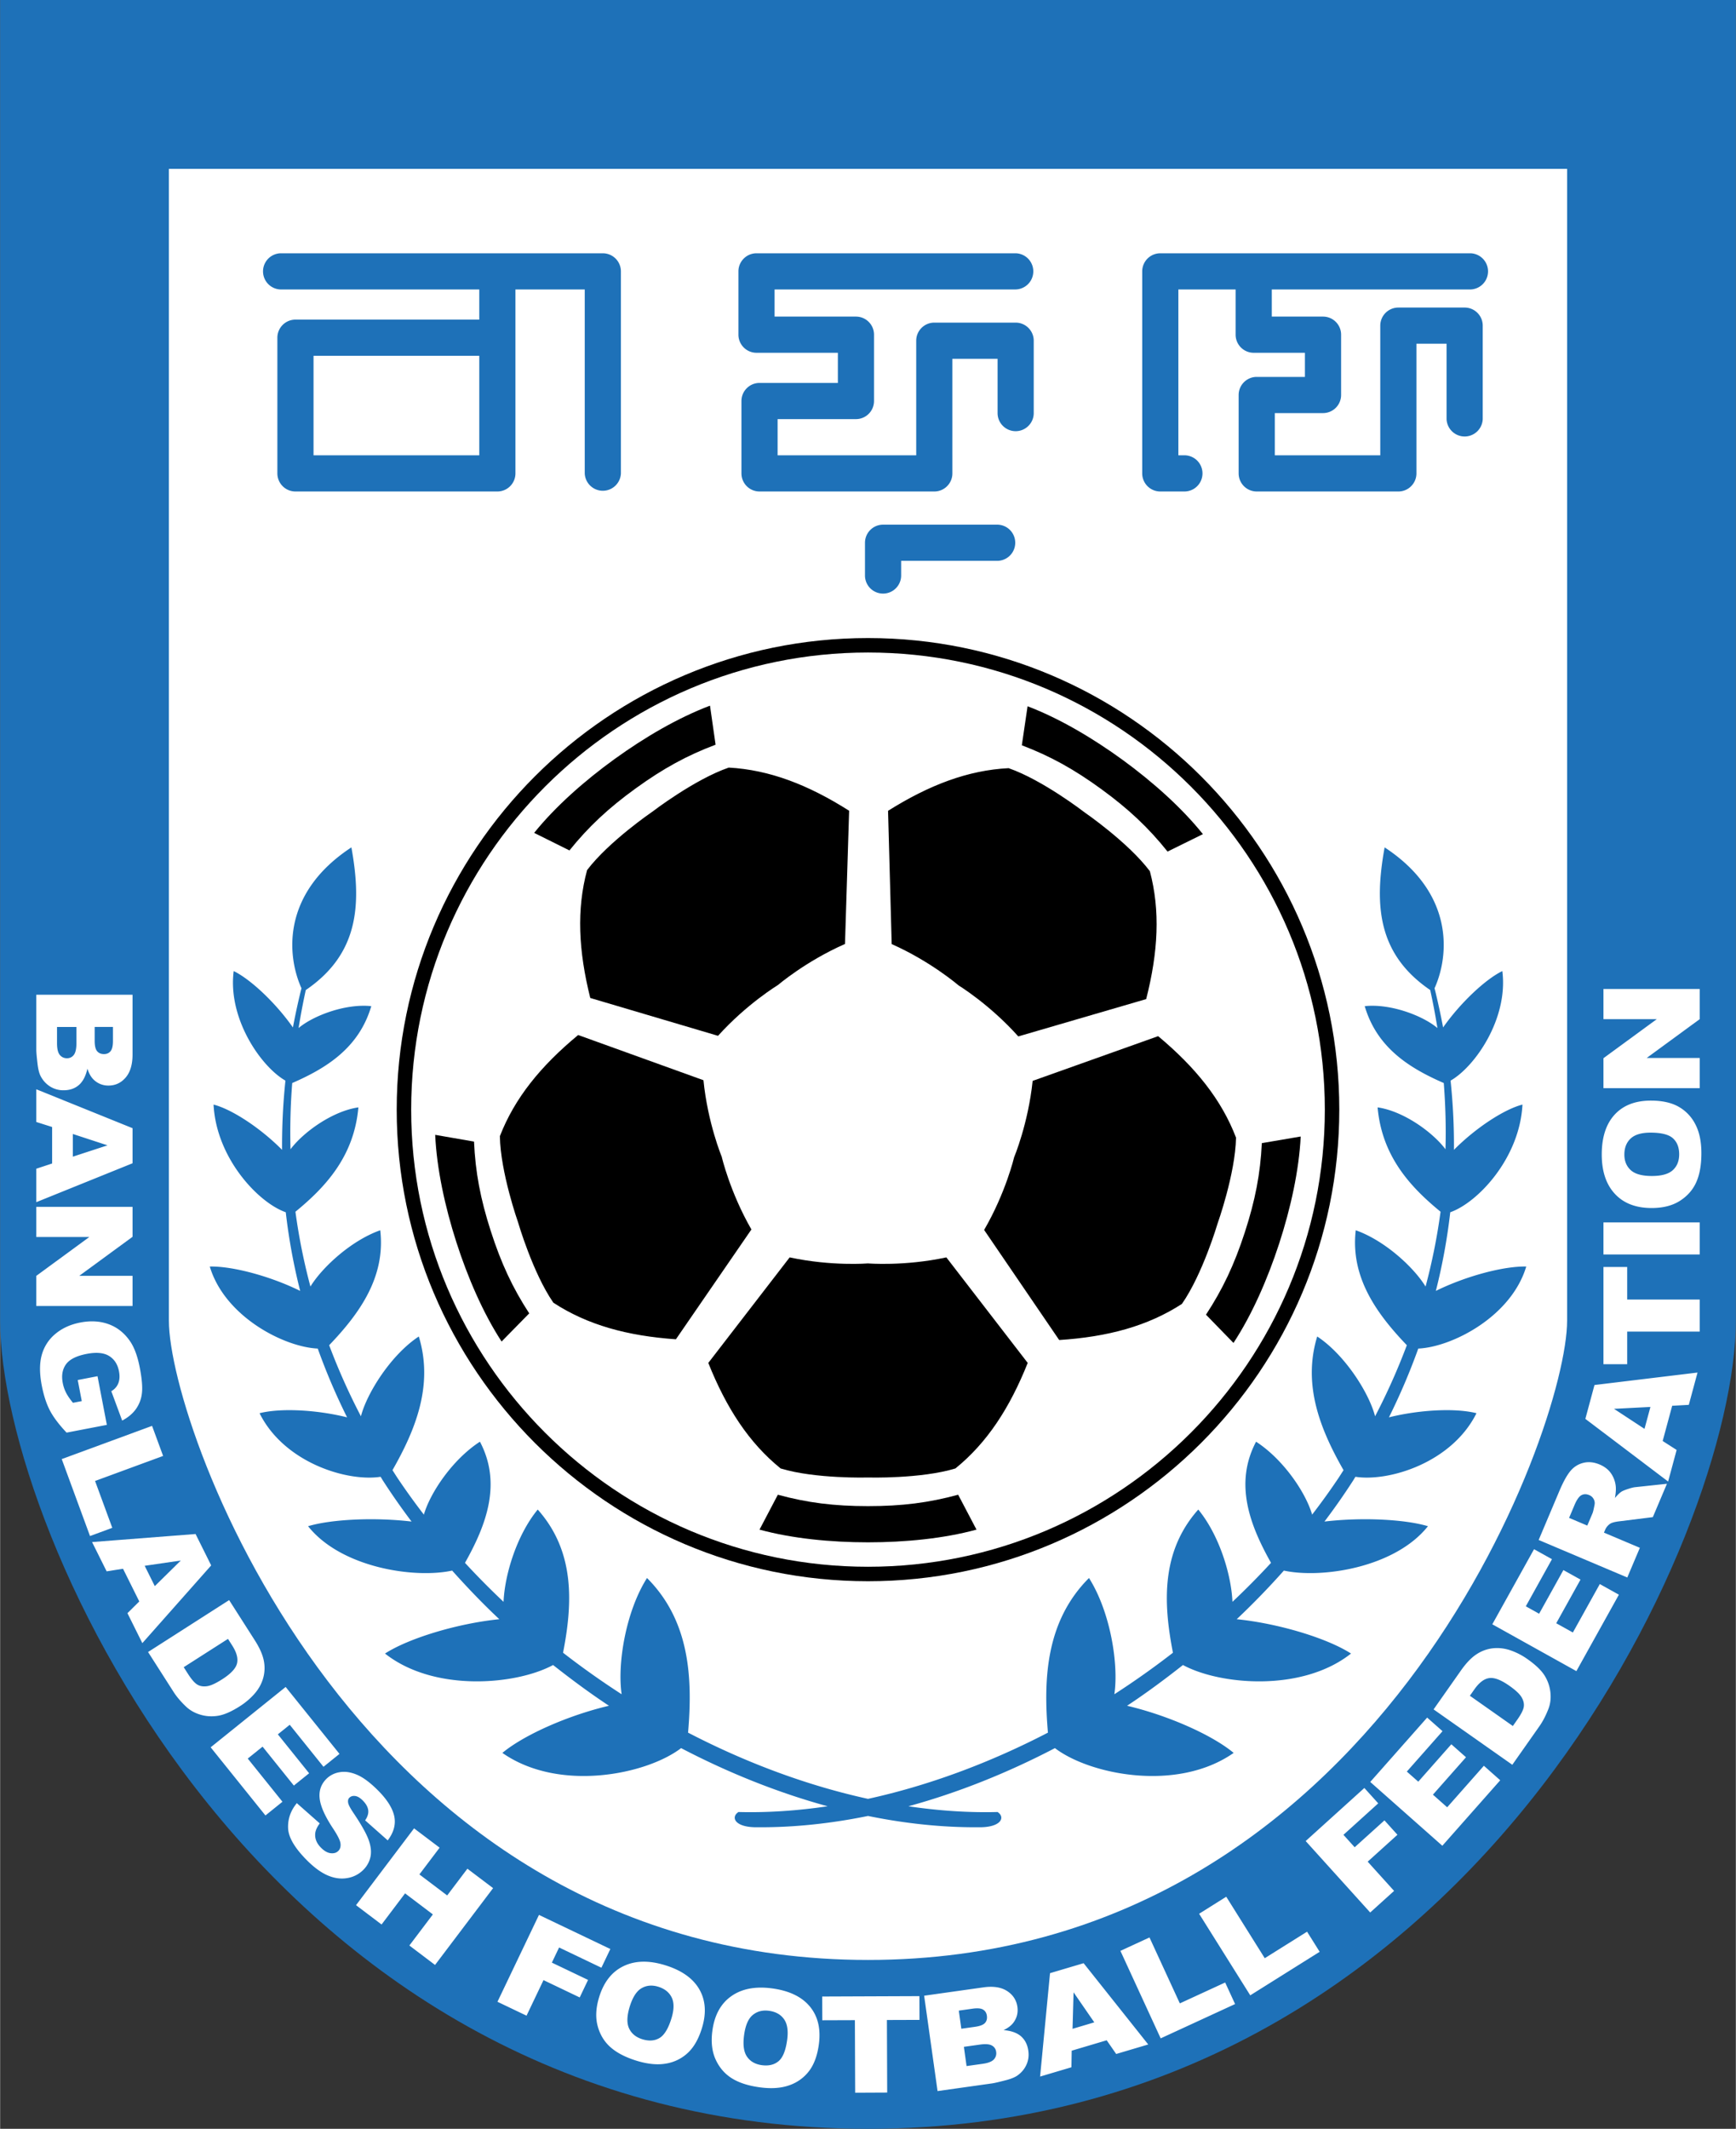 <svg xmlns="http://www.w3.org/2000/svg" width="2040" height="2500" viewBox="0 0 172.66 211.628"><rect x="0" y="0" width="172.66" height="211.628" fill="#333333" stroke="none"/><path d="M0 0v131.293c0 20.983 26.379 80.335 86.33 80.335s86.33-59.352 86.33-80.335V0H0z" fill="#1e71b8"/><path d="M16.786 16.786v114.507c0 10.782 18.94 63.548 69.544 63.548 50.603 0 69.544-52.767 69.544-63.548V16.786H16.786z" fill="#fff"/><path d="M59.951 25.179H27.877a1.8 1.8 0 0 0 0 3.597h19.784v2.998H29.375c-.993 0-1.798.806-1.798 1.798v13.489a1.8 1.8 0 0 0 1.798 1.799H49.46a1.8 1.8 0 0 0 1.799-1.799V28.776h6.894v18.285a1.8 1.8 0 0 0 3.597 0V26.978a1.8 1.8 0 0 0-1.799-1.799zM47.662 45.263H31.175v-9.892h16.487v9.892zM75.239 25.179c-.993 0-1.798.806-1.798 1.798v6.295a1.8 1.8 0 0 0 1.798 1.799h8.094v2.998h-7.794c-.993 0-1.798.806-1.798 1.798v7.194a1.8 1.8 0 0 0 1.798 1.799h17.386c.993 0 1.798-.806 1.798-1.799V35.67h4.497v5.396c0 .992.806 1.798 1.798 1.798s1.798-.806 1.798-1.798v-7.195c0-.993-.806-1.798-1.798-1.798h-8.093c-.993 0-1.799.805-1.799 1.798v11.391H77.337v-3.597h7.793a1.8 1.8 0 0 0 1.799-1.799v-6.595c0-.993-.806-1.798-1.799-1.798h-8.093v-2.698h23.98a1.799 1.799 0 0 0 0-3.597H75.239zM146.281 28.776a1.8 1.8 0 0 0 0-3.597h-30.875a1.8 1.8 0 0 0-1.799 1.798v20.084a1.8 1.8 0 0 0 1.799 1.799h2.398a1.799 1.799 0 0 0 0-3.598h-.6V28.776h5.695v4.496a1.8 1.8 0 0 0 1.799 1.799h5.096v2.398h-4.796c-.993 0-1.798.806-1.798 1.799v7.793a1.8 1.8 0 0 0 1.798 1.799h14.089c.993 0 1.798-.806 1.798-1.799v-12.89h2.998v7.494a1.8 1.8 0 0 0 3.597 0v-9.292c0-.993-.806-1.798-1.799-1.798h-6.594a1.8 1.8 0 0 0-1.799 1.798v12.889h-10.491v-4.196h4.796a1.8 1.8 0 0 0 1.799-1.799v-5.996c0-.993-.806-1.798-1.799-1.798h-5.096v-2.698l19.784.001zM87.829 52.157a1.8 1.8 0 0 0-1.799 1.799v3.297a1.799 1.799 0 0 0 3.597 0v-1.499h9.593a1.799 1.799 0 0 0 0-3.597H87.829zM151.808 125.909c-2.239-.053-6.016.953-8.991 2.422a59.12 59.12 0 0 0 1.433-7.82c2.696-.932 6.904-5.341 7.183-10.702-1.817.459-4.68 2.339-6.817 4.5a61.098 61.098 0 0 0-.335-6.883c2.422-1.377 5.758-6.165 5.148-10.89-1.701.828-4.206 3.197-5.891 5.604a70.366 70.366 0 0 0-.856-3.922l.025-.016c1.476-3.33 1.892-9.458-4.986-13.962-1.072 5.887-.618 10.667 4.536 14.183a68.19 68.19 0 0 1 .717 3.777c-1.434-1.218-4.651-2.451-7.232-2.177 1.227 4.185 4.517 6.185 7.864 7.644.173 2.257.23 4.453.168 6.582-1.274-1.7-4.184-3.796-6.751-4.162.429 4.858 3.248 7.906 6.262 10.373a59.89 59.89 0 0 1-1.491 7.438c-1.186-1.935-4.083-4.588-6.946-5.596-.543 4.68 2.088 8.302 5.082 11.428a63.626 63.626 0 0 1-3.158 7.066c-.593-2.307-2.994-6.112-5.757-7.934-1.484 4.856.34 9.297 2.619 13.289-.181.279-.359.568-.542.839a67.978 67.978 0 0 1-2.583 3.581c-.619-2.152-2.831-5.469-5.576-7.25-2.19 4.154-.639 8.271 1.488 12.044a77.872 77.872 0 0 1-3.837 3.875c-.115-2.673-1.29-6.598-3.4-9.174-3.719 4.176-3.481 9.321-2.52 14.235a82.26 82.26 0 0 1-5.829 4.128c.438-2.882-.349-8.115-2.522-11.557-4.237 4.236-4.56 9.886-4.084 15.372-5.814 3.016-11.883 5.268-17.899 6.583-6.017-1.315-12.086-3.567-17.899-6.583.476-5.486.152-11.136-4.084-15.372-2.173 3.441-2.96 8.675-2.522 11.557a82.166 82.166 0 0 1-5.829-4.128c.962-4.914 1.199-10.059-2.52-14.235-2.11 2.576-3.285 6.501-3.4 9.174a78.284 78.284 0 0 1-3.836-3.875c2.126-3.773 3.677-7.89 1.487-12.044-2.745 1.781-4.958 5.098-5.576 7.25a67.407 67.407 0 0 1-2.583-3.581c-.183-.271-.36-.56-.541-.839 2.279-3.992 4.103-8.433 2.619-13.289-2.764 1.821-5.164 5.626-5.757 7.934a63.443 63.443 0 0 1-3.159-7.066c2.993-3.126 5.625-6.748 5.082-11.428-2.864 1.008-5.761 3.661-6.946 5.596a59.708 59.708 0 0 1-1.492-7.438c3.014-2.467 5.833-5.515 6.262-10.373-2.567.366-5.477 2.461-6.751 4.162a62.683 62.683 0 0 1 .169-6.582c3.346-1.459 6.637-3.459 7.864-7.644-2.581-.273-5.798.959-7.231 2.177.201-1.242.436-2.501.716-3.777 5.155-3.516 5.609-8.296 4.537-14.183-6.878 4.505-6.461 10.633-4.986 13.962l.025.016a69.478 69.478 0 0 0-.856 3.922c-1.684-2.408-4.189-4.776-5.89-5.604-.611 4.725 2.726 9.513 5.147 10.89a61.093 61.093 0 0 0-.334 6.883c-2.138-2.161-5-4.04-6.817-4.5.278 5.361 4.487 9.771 7.183 10.702a59.12 59.12 0 0 0 1.434 7.82c-2.975-1.469-6.752-2.475-8.991-2.422 1.487 4.976 7.377 8.002 10.74 8.155a63.35 63.35 0 0 0 2.917 6.836c-3.086-.768-6.662-.934-8.707-.41 2.438 4.906 8.688 6.836 12.04 6.32.082.127.159.262.239.387a66.636 66.636 0 0 0 2.843 4.063c-3.668-.434-7.951-.238-10.295.463 3.297 4.143 10.604 5.222 14.332 4.412 1.494 1.667 3.046 3.293 4.69 4.833-4.18.424-9.011 1.893-11.37 3.414 4.909 3.875 13.084 3.11 16.719 1.14 1.805 1.42 3.651 2.79 5.559 4.05-4.075.958-8.456 2.899-10.602 4.687 5.628 3.938 14.337 2.156 17.779-.476 4.744 2.477 9.657 4.436 14.574 5.781-2.998.443-5.967.647-8.866.571-.805.515-.373 1.555 1.91 1.516 3.586.023 7.268-.367 10.974-1.124 3.706.757 7.387 1.147 10.974 1.124 2.282.039 2.716-1 1.911-1.516-2.898.076-5.867-.128-8.866-.571 4.917-1.345 9.83-3.305 14.574-5.781 3.441 2.632 12.151 4.414 17.779.476-2.145-1.788-6.527-3.728-10.602-4.687 1.909-1.26 3.754-2.629 5.559-4.05 3.635 1.97 11.81 2.735 16.718-1.14-2.358-1.521-7.188-2.99-11.369-3.414a77.4 77.4 0 0 0 4.69-4.833c3.728.81 11.035-.27 14.332-4.412-2.344-.701-6.626-.897-10.295-.463a66.653 66.653 0 0 0 2.844-4.063c.079-.125.157-.26.238-.387 3.351.516 9.602-1.414 12.04-6.32-2.045-.524-5.621-.358-8.708.41a63.35 63.35 0 0 0 2.918-6.836c3.363-.152 9.253-3.179 10.74-8.155z" fill="#1e71b8"/><path d="M39.448 110.311c0 25.852 21.031 46.882 46.882 46.882 25.852 0 46.882-21.03 46.882-46.882 0-25.851-21.03-46.882-46.882-46.882-25.851 0-46.882 21.031-46.882 46.882z"/><path d="M40.887 110.311c0-25.058 20.386-45.443 45.443-45.443 25.058 0 45.443 20.385 45.443 45.443 0 25.058-20.385 45.443-45.443 45.443-25.058 0-45.443-20.386-45.443-45.443z" fill="#fff"/><path d="M94.124 124.998c-4.196.9-7.793.6-7.793.6s-3.597.3-7.793-.6l-8.094 10.492c1.799 4.497 4.047 7.944 7.194 10.492 3.447 1.049 8.693.899 8.693.899s5.246.149 8.693-.899c3.147-2.548 5.396-5.995 7.194-10.492l-8.094-10.492zM102.708 107.452c-.444 4.268-1.842 7.594-1.842 7.594s-.83 3.515-2.984 7.225l7.468 10.944c4.832-.315 8.806-1.386 12.204-3.589 2.066-2.953 3.548-7.985 3.548-7.985s1.769-4.942 1.838-8.546c-1.446-3.781-4.03-6.986-7.747-10.089l-12.485 4.446zM88.687 93.852c3.919 1.746 6.647 4.105 6.647 4.105s3.087 1.877 5.947 5.075l12.721-3.71c1.197-4.691 1.409-8.801.367-12.716-2.167-2.878-6.493-5.846-6.493-5.846s-4.151-3.212-7.558-4.396c-4.043.206-7.891 1.667-11.992 4.24l.361 13.248zM71.411 102.972c2.875-3.186 5.963-5.049 5.963-5.049s2.741-2.353 6.667-4.082l.412-13.244c-4.088-2.591-7.931-4.067-11.975-4.29-3.408 1.171-7.571 4.365-7.571 4.365s-4.339 2.953-6.52 5.823c-1.058 3.91-.859 8.021.316 12.716l12.708 3.761zM74.732 122.224c-2.139-3.722-2.954-7.234-2.954-7.234s-1.389-3.335-1.816-7.604l-12.464-4.494c-3.73 3.085-6.323 6.28-7.788 10.059.058 3.601 1.805 8.549 1.805 8.549s1.463 5.04 3.516 8.003c3.39 2.217 7.361 3.301 12.19 3.638l7.511-10.917zM95.299 148.593c-2.918.796-5.602 1.135-8.969 1.135-3.367 0-6.05-.339-8.969-1.135l-1.822 3.469c3.245.886 7.085 1.263 10.792 1.263 3.708 0 7.548-.377 10.792-1.263l-1.824-3.469zM125.506 113.641c-.144 3.021-.653 5.677-1.697 8.88-1.042 3.201-2.198 5.645-3.858 8.174l2.735 2.809c1.846-2.812 3.394-6.347 4.543-9.872 1.148-3.523 1.979-7.292 2.144-10.65l-3.867.659zM101.632 74.091c2.826 1.073 5.194 2.379 7.918 4.365 2.721 1.982 4.688 3.836 6.578 6.2l3.517-1.732c-2.103-2.625-4.983-5.192-7.978-7.377-2.996-2.183-6.321-4.141-9.464-5.337l-.571 3.881zM56.632 84.542c1.896-2.354 3.872-4.202 6.604-6.176 2.728-1.974 5.101-3.269 7.933-4.334l-.556-3.881c-3.148 1.187-6.481 3.13-9.486 5.302-3.003 2.171-5.895 4.727-8.006 7.344l3.511 1.745zM52.63 130.564c-1.651-2.533-2.796-4.983-3.827-8.191-1.032-3.203-1.53-5.861-1.664-8.885l-3.863-.671c.152 3.358.968 7.131 2.103 10.66 1.134 3.528 2.668 7.069 4.503 9.887l2.748-2.8z"/><path d="M11.222 102.09v1.398c0 .479-.079.816-.235 1.009-.158.193-.376.291-.656.291-.3 0-.528-.097-.688-.291-.159-.192-.239-.536-.239-1.03v-1.377h1.818zm-7.625-3.203v5.482c0 .233.042.707.126 1.422.065.538.171.94.314 1.205.229.431.543.771.937 1.018a2.47 2.47 0 0 0 1.336.372c.612 0 1.119-.173 1.521-.521.402-.349.686-.893.85-1.63.155.487.367.858.64 1.112a2.06 2.06 0 0 0 1.456.571c.68 0 1.25-.265 1.706-.795.458-.532.687-1.293.687-2.284v-5.951H3.597zm3.991 3.203v1.611c0 .555-.087.944-.258 1.167a.817.817 0 0 1-.676.333.885.885 0 0 1-.725-.336c-.182-.225-.271-.61-.271-1.156v-1.618h1.93zM7.231 112.731l3.448 1.129-3.448 1.126v-2.255zm-3.634 3.453v3.325l9.574-3.867v-3.487l-9.574-3.868v3.252l1.574.497v3.628l-1.574.52zM13.171 119.976v2.977l-5.302 3.88h5.302v2.998H3.597v-2.998l5.273-3.859H3.597v-2.998h9.574zM7.718 137.19l1.968-.38.929 4.839-4.006.77c-.768-.813-1.324-1.553-1.671-2.223-.346-.671-.611-1.494-.799-2.47-.231-1.199-.229-2.217.006-3.044a4.111 4.111 0 0 1 1.36-2.087c.673-.56 1.497-.935 2.475-1.122 1.026-.197 1.964-.143 2.814.168.849.309 1.555.865 2.114 1.671.436.627.767 1.521.988 2.681.216 1.119.281 1.974.2 2.567a3.333 3.333 0 0 1-.612 1.547c-.325.442-.773.815-1.346 1.115l-1.081-2.921c.333-.193.566-.456.698-.791.132-.333.154-.731.065-1.192-.131-.688-.459-1.194-.982-1.518-.523-.323-1.263-.391-2.222-.208-1.022.196-1.712.543-2.068 1.038-.355.497-.463 1.113-.321 1.85.066.35.178.675.332.975.153.3.382.633.684 1l.876-.168-.401-2.097zM15.113 141.748l1.098 2.988-6.769 2.49 1.713 4.659-2.215.815-2.813-7.65 8.986-3.302zM14.378 155.658l3.591-.524-2.585 2.546-1.006-2.022zm-1.715 4.71l1.482 2.979 6.848-7.727-1.553-3.121-10.295.8 1.449 2.911 1.63-.258 1.617 3.251-1.178 1.165zM23.089 163.588c.439.688.597 1.283.473 1.782-.125.498-.616 1.021-1.471 1.568-.641.41-1.149.643-1.522.691-.373.051-.691-.002-.959-.164-.266-.16-.577-.519-.932-1.073l-.417-.654 4.403-2.814.425.664zm-8.375.641l2.543 3.976c.305.475.718.96 1.239 1.455.38.36.85.628 1.41.796.558.17 1.143.208 1.752.114.61-.094 1.348-.414 2.212-.967a6.752 6.752 0 0 0 1.426-1.214c.401-.456.688-.959.853-1.512a3.674 3.674 0 0 0 .088-1.741c-.11-.61-.414-1.306-.917-2.09l-2.542-3.978-8.064 5.161zM28.402 167.703l5.354 6.654-1.591 1.282-3.358-4.176-1.183.952 3.112 3.869-1.519 1.222-3.111-3.869-1.475 1.186 3.453 4.292-1.693 1.363-5.45-6.775 7.461-6zM29.512 179.254l2.28 2.012c-.276.372-.428.713-.452 1.025-.04.508.157.977.593 1.408.324.323.644.5.96.531.316.034.566-.044.751-.232.175-.177.247-.416.214-.721-.029-.307-.286-.822-.769-1.546-.787-1.194-1.221-2.173-1.304-2.937-.087-.766.135-1.414.663-1.949a2.392 2.392 0 0 1 1.311-.665c.526-.096 1.097-.018 1.712.241.616.255 1.304.761 2.068 1.518.937.929 1.49 1.799 1.664 2.606.172.811-.044 1.613-.648 2.41l-2.247-1.99c.25-.366.352-.708.304-1.029-.046-.318-.229-.637-.551-.956-.265-.264-.516-.41-.751-.438-.238-.03-.43.031-.579.181-.105.105-.146.257-.119.456.019.197.188.534.509 1.01.795 1.178 1.306 2.081 1.532 2.709.227.627.289 1.188.188 1.682a2.567 2.567 0 0 1-.709 1.3 2.892 2.892 0 0 1-1.586.819c-.625.111-1.265.03-1.921-.243-.654-.272-1.337-.761-2.048-1.463-1.247-1.236-1.891-2.316-1.932-3.234-.041-.92.248-1.755.867-2.505zM41.175 181.76l2.542 1.92-2.012 2.66 2.764 2.089 2.012-2.658 2.555 1.932-5.774 7.636-2.555-1.933 2.338-3.091-2.765-2.092-2.338 3.094-2.541-1.92 5.774-7.637zM53.6 190.364l7.099 3.391-.888 1.859-4.21-2.011-.718 1.505 3.6 1.719-.831 1.742-3.601-1.722-1.688 3.535L49.471 199l4.129-8.636zM63.794 197.657c.495-.291 1.049-.342 1.664-.155.64.197 1.087.551 1.341 1.061.252.511.248 1.199-.015 2.066-.314 1.028-.711 1.684-1.19 1.97-.479.285-1.045.328-1.699.129-.637-.195-1.078-.551-1.325-1.068-.247-.515-.229-1.236.052-2.16.288-.939.677-1.553 1.172-1.843zm-4.349 3.78c.235.852.666 1.553 1.294 2.1.629.551 1.499.996 2.612 1.336 1.093.331 2.063.421 2.913.266a4.15 4.15 0 0 0 2.168-1.083c.597-.569 1.06-1.39 1.386-2.461.451-1.48.357-2.764-.28-3.856-.638-1.089-1.777-1.883-3.418-2.383-1.601-.487-2.976-.453-4.127.109-1.151.56-1.956 1.59-2.412 3.087-.327 1.072-.372 2.034-.136 2.885zM74.859 200.32c.44-.368.979-.509 1.616-.424.664.087 1.163.362 1.496.827.333.463.44 1.143.321 2.04-.142 1.065-.426 1.777-.852 2.136-.426.36-.979.493-1.657.405-.661-.09-1.153-.366-1.481-.836-.328-.468-.427-1.183-.299-2.141.128-.973.414-1.642.856-2.007zm-3.677 4.437c.371.801.911 1.421 1.622 1.861.709.44 1.64.736 2.792.89 1.134.15 2.107.081 2.918-.212a4.152 4.152 0 0 0 1.963-1.424c.496-.659.818-1.541.967-2.654.204-1.533-.098-2.784-.905-3.756-.808-.969-2.061-1.568-3.762-1.795-1.659-.22-3.009.04-4.054.782-1.044.74-1.67 1.887-1.875 3.439-.148 1.111-.036 2.069.334 2.869zM81.775 198.477l9.668-.038.009 2.361-3.241.011.028 7.213-3.186.015-.028-7.213-3.241.011-.009-2.36zM95.362 199.879l1.384-.195c.476-.065.82-.036 1.032.094.214.129.34.33.377.609.042.295-.021.536-.19.721-.17.186-.499.311-.987.38l-1.364.192-.252-1.801zm-2.112 7.998l5.428-.764c.232-.033.695-.141 1.394-.323.522-.138.906-.3 1.15-.481.394-.285.686-.641.875-1.068.19-.425.251-.884.18-1.374-.084-.606-.327-1.084-.728-1.437-.401-.348-.98-.552-1.733-.612.462-.221.8-.483 1.013-.79.321-.456.44-.962.363-1.52-.096-.675-.438-1.201-1.028-1.58-.588-.378-1.375-.5-2.356-.361l-5.893.83 1.335 9.48zm2.618-4.398l1.595-.223c.55-.077.947-.046 1.19.092a.81.81 0 0 1 .424.623.886.886 0 0 1-.232.766c-.197.208-.564.354-1.106.429l-1.604.225-.267-1.912zM106.676 201.688l.103-3.628 2.061 2.985-2.164.643zm4.342 2.502l3.189-.946-6.428-8.08-3.342.991-.988 10.279 3.117-.924.027-1.649 3.481-1.034.944 1.363zM111.439 193.938l2.892-1.333 3.019 6.554 4.509-2.076.987 2.143-7.402 3.41-4.005-8.698zM119.268 190.25l2.698-1.694 3.831 6.112 4.209-2.637 1.253 2-6.904 4.328-5.087-8.109zM129.868 183.021l5.837-5.275 1.381 1.528-3.46 3.129 1.116 1.236 2.963-2.673 1.292 1.431-2.96 2.674 2.626 2.906-2.377 2.147-6.418-7.103zM136.291 177.146l5.661-6.399 1.528 1.353-3.55 4.015 1.139 1.004 3.287-3.719 1.459 1.291-3.288 3.719 1.417 1.255 3.649-4.127 1.628 1.441-5.759 6.51-7.171-6.343zM146.655 167.934c.47-.668.959-1.04 1.467-1.112.511-.075 1.181.18 2.01.765.625.438 1.03.82 1.218 1.146.189.326.26.641.213.95-.05.307-.262.73-.643 1.27l-.444.632-4.274-3.007.453-.644zm3.767 7.506l2.715-3.859c.324-.465.618-1.03.878-1.698.19-.49.257-1.026.201-1.607a3.941 3.941 0 0 0-.558-1.667c-.318-.529-.896-1.089-1.735-1.679a6.626 6.626 0 0 0-1.662-.86 4.064 4.064 0 0 0-1.721-.217 3.674 3.674 0 0 0-1.647.581c-.521.332-1.051.878-1.585 1.639l-2.716 3.861 7.83 5.506zM148.432 161.475l4.152-7.466 1.784.993-2.604 4.684 1.326.738 2.414-4.34 1.702.946-2.414 4.34 1.654.92 2.679-4.815 1.899 1.057-4.228 7.597-8.364-4.654zM156.071 150.895l.536-1.271c.225-.53.455-.858.689-.984.236-.127.496-.129.784-.007a.87.87 0 0 1 .44.401.82.82 0 0 1 .078.587c-.078.415-.143.687-.199.82l-.518 1.22-1.81-.766zm7.039 2.976l-3.572-1.51.109-.257a1.38 1.38 0 0 1 .508-.625c.168-.11.47-.19.901-.242l3.345-.417 1.403-3.316-3.152.337c-.157.014-.398.073-.719.179-.322.105-.54.196-.659.274-.175.114-.39.322-.643.625.086-.473.114-.865.081-1.171a2.736 2.736 0 0 0-.475-1.286c-.262-.375-.637-.666-1.124-.872-.568-.238-1.108-.294-1.621-.166a2.388 2.388 0 0 0-1.293.815c-.347.417-.712 1.077-1.094 1.98l-2.061 4.873 8.816 3.729 1.25-2.95zM163.572 142.045l-3.034-1.991 3.624-.187-.59 2.178zm4.408-2.387l.867-3.211-10.25 1.239-.908 3.366 8.233 6.229.847-3.138-1.389-.89.946-3.503 1.654-.092zM159.49 135.617v-9.667h2.36v3.241h7.213v3.185h-7.213v3.241h-2.36zM159.49 124.708v-3.185h9.573v3.185h-9.573zM162.202 116.324c-.422-.389-.633-.904-.633-1.546 0-.672.208-1.201.623-1.592.416-.392 1.075-.588 1.98-.588 1.074 0 1.819.188 2.231.562s.619.905.619 1.591c0 .665-.21 1.189-.633 1.575-.424.388-1.117.581-2.084.581-.979 0-1.68-.194-2.103-.583zm4.885 3.058c.744-.473 1.291-1.091 1.631-1.852.343-.761.513-1.724.513-2.888 0-1.143-.196-2.098-.595-2.863a4.153 4.153 0 0 0-1.67-1.757c-.716-.405-1.637-.609-2.756-.609-1.548 0-2.75.464-3.606 1.394-.854.928-1.284 2.249-1.284 3.964 0 1.673.436 2.977 1.31 3.916.871.937 2.09 1.405 3.657 1.405 1.121-.001 2.055-.237 2.8-.71zM159.49 108.175v-2.978l5.302-3.88h-5.302v-2.998h9.573v2.998l-5.274 3.859h5.274v2.999h-9.573z" fill="#fff"/></svg>